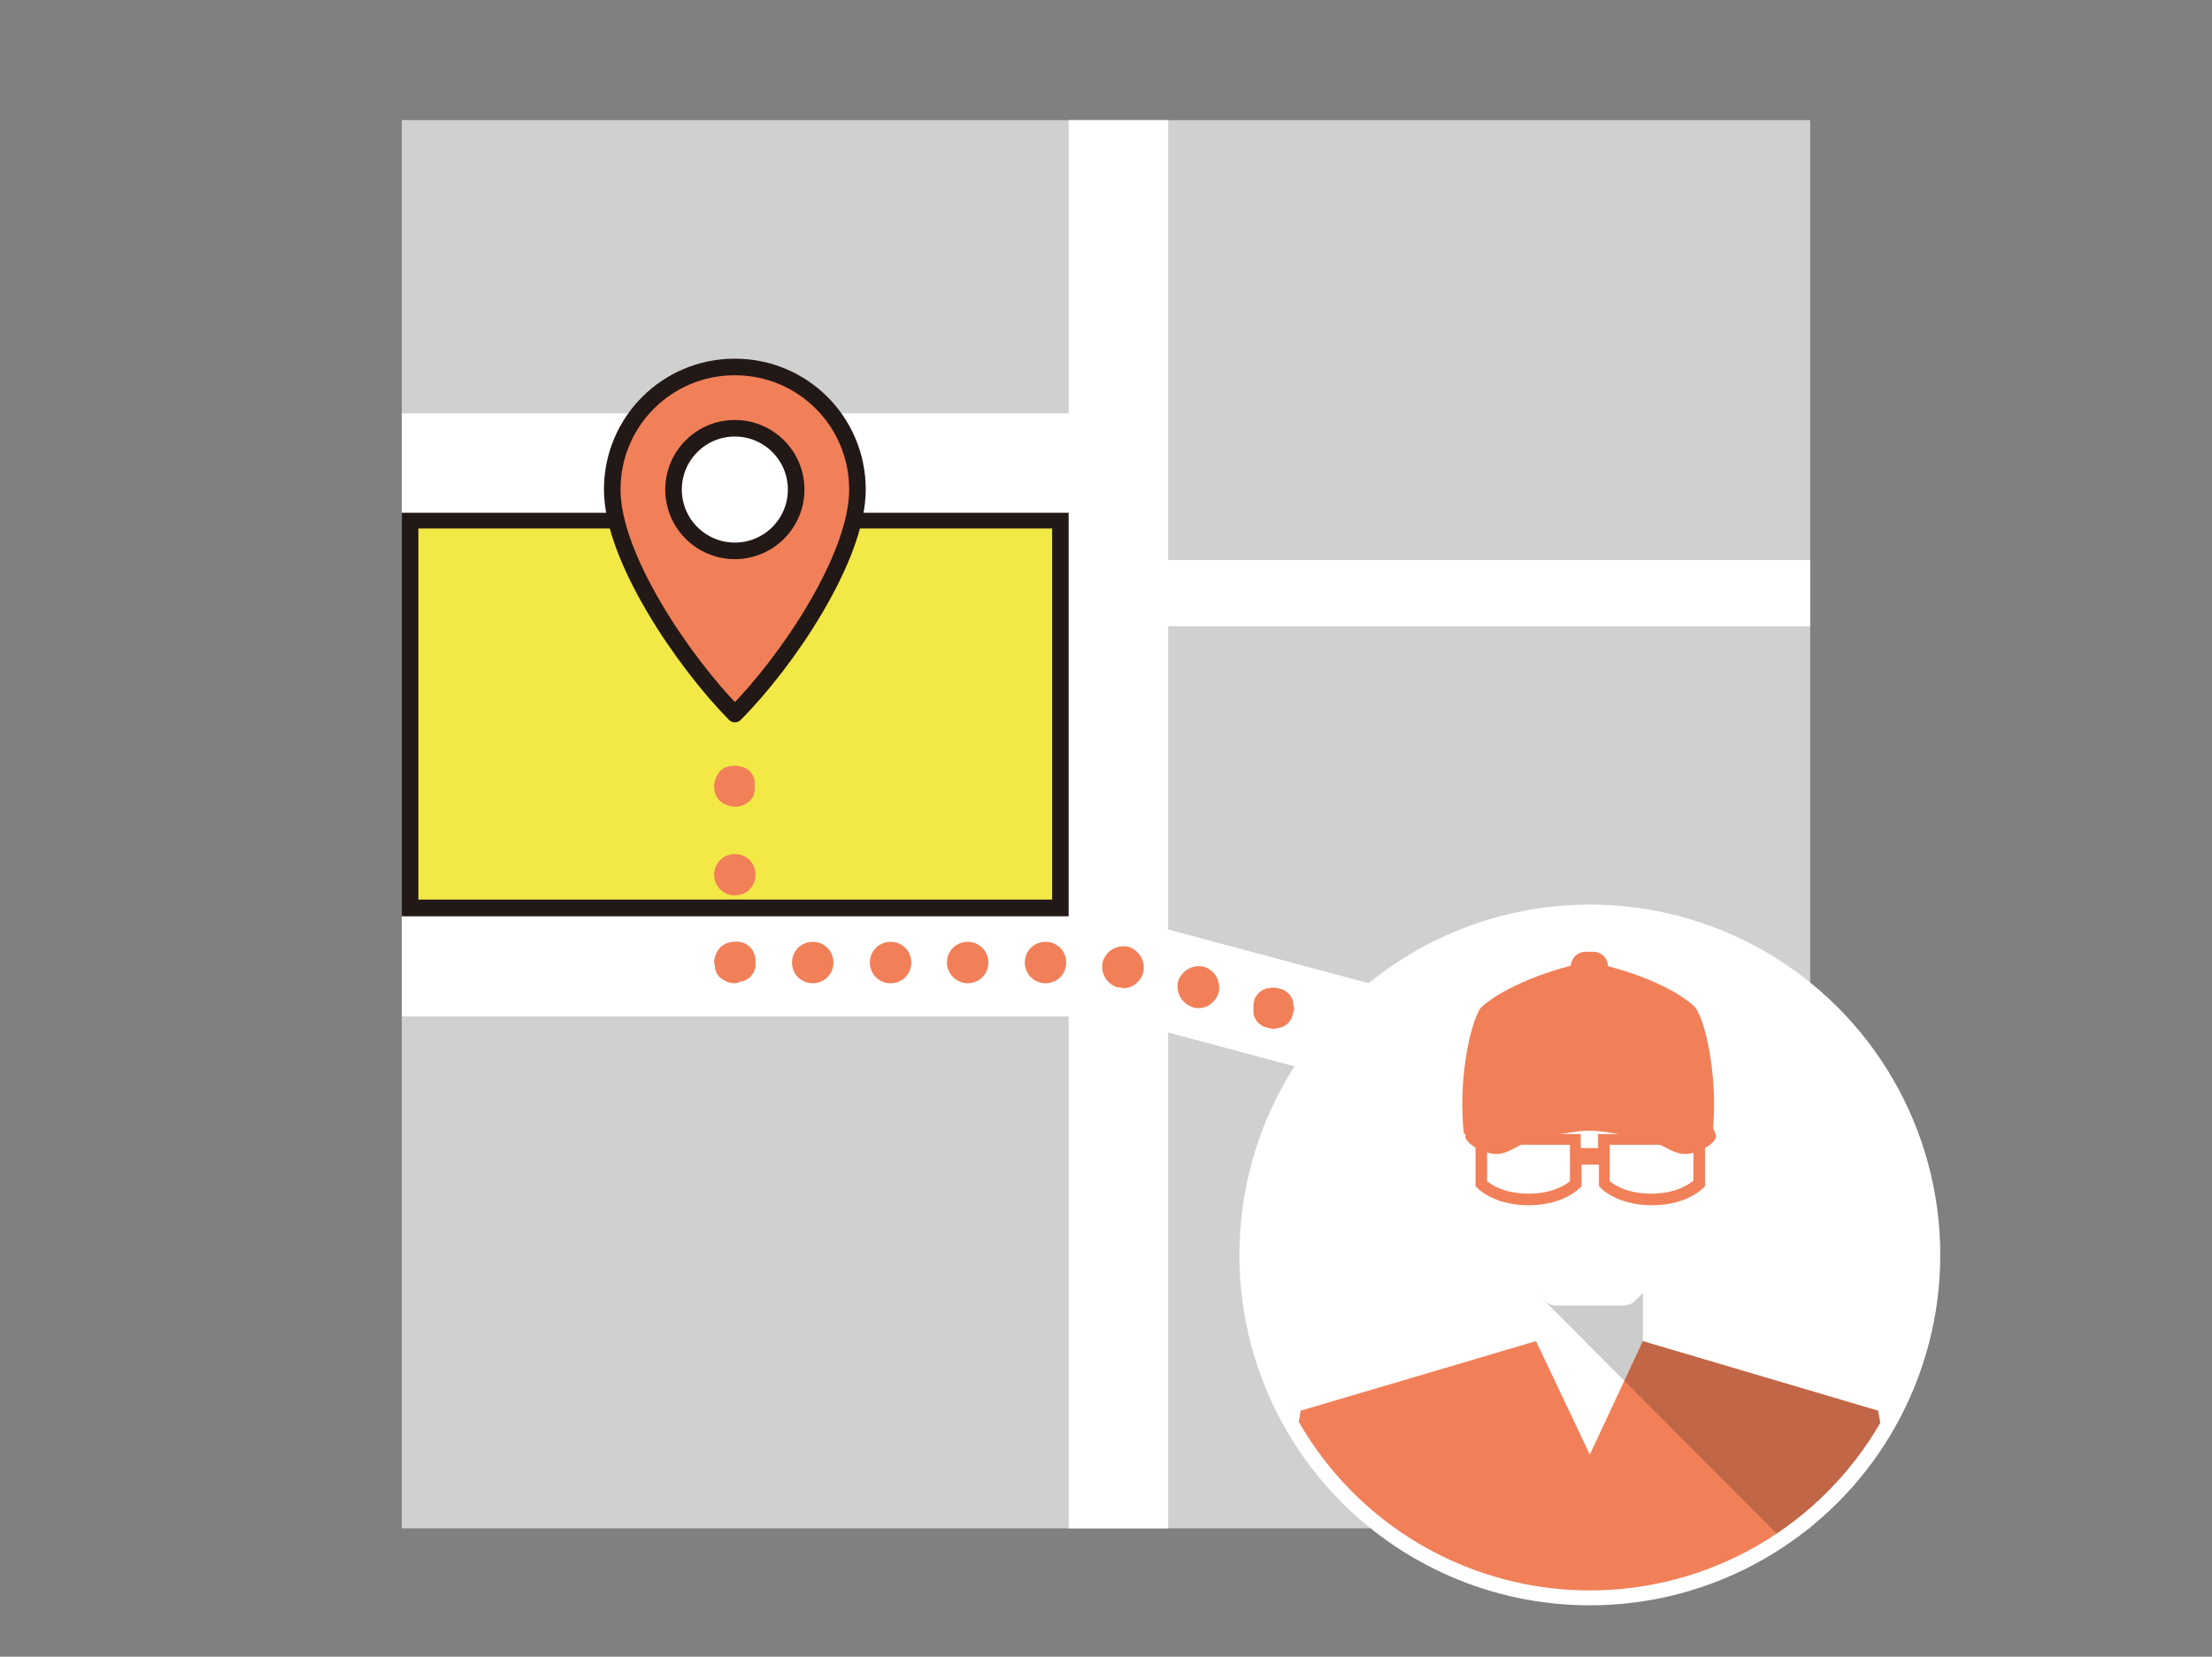 <?xml version="1.0" encoding="utf-8"?>
<!-- Generator: Adobe Illustrator 27.0.1, SVG Export Plug-In . SVG Version: 6.00 Build 0)  -->
<svg version="1.1" id="レイヤー_1" xmlns="http://www.w3.org/2000/svg" xmlns:xlink="http://www.w3.org/1999/xlink" x="0px"
	 y="0px" viewBox="0 0 267 200" style="enable-background:new 0 0 267 200;" xml:space="preserve">
<rect x="0" y="0" width="267" height="200" fill="#808080" stroke="none"/>
<style type="text/css">
	.st0{fill:none;}
	.st1{fill:#D0D0D0;}
	.st2{fill:#F2E947;}
	.st3{fill:#221815;}
	.st4{fill:#FFFFFF;}
	.st5{fill:#F18059;stroke:#221815;stroke-width:2;stroke-linejoin:round;stroke-miterlimit:10;}
	.st6{fill:#FFFFFF;stroke:#221815;stroke-width:2;stroke-miterlimit:10;}
	.st7{fill:#F18059;}
	.st8{clip-path:url(#SVGID_00000017480820975641478370000016902077184463040676_);fill:#FFFFFF;}
	.st9{clip-path:url(#SVGID_00000015323517819270942840000012016476966069726852_);fill:#F18059;}
	.st10{opacity:0.2;clip-path:url(#SVGID_00000127026488658263422060000013956579603272332179_);enable-background:new    ;}
	.st11{clip-path:url(#SVGID_00000137119029954243274200000013136224167124992166_);}
	.st12{fill:none;stroke:#FFFFFF;stroke-width:1.8;stroke-miterlimit:10;}
</style>
<path class="st0" d="M0,0h267v200H0V0z"/>
<path class="st1" d="M48.5,14.5h170v170h-170V14.5z"/>
<path class="st2" d="M49.5,62.8H128v46.8H49.5V62.8z"/>
<path class="st3" d="M127,63.8v44.8H50.5V63.8H127 M129,61.8H48.5v48.8H129V61.8z"/>
<path class="st4" d="M129,14.5h12v170h-12V14.5z"/>
<path class="st4" d="M48.5,49.9H133v12H48.5V49.9z M133.5,67.6h85v8h-85V67.6z M48.5,110.7H133v12H48.5V110.7z"/>
<path class="st4" d="M131.9,122.2l3.1-11.6l94.7,25.4l-3.1,11.6L131.9,122.2z"/>
<g>
	<path class="st5" d="M88.7,86.2c6.3-6.3,14.8-18.9,14.8-27.1s-6.6-14.8-14.8-14.8s-14.8,6.6-14.8,14.8S82.5,79.9,88.7,86.2z"/>
	<circle class="st6" cx="88.7" cy="59.1" r="7.4"/>
</g>
<path class="st7" d="M153.7,124.2c-0.2,0-0.3,0-0.5-0.1c-0.2,0-0.3-0.1-0.5-0.1c-0.2-0.1-0.3-0.1-0.4-0.2c-0.1-0.1-0.3-0.2-0.4-0.3
	c-0.1-0.1-0.2-0.2-0.3-0.4s-0.2-0.3-0.2-0.4c-0.1-0.2-0.1-0.3-0.1-0.5v-1c0-0.2,0.1-0.3,0.1-0.5c0.1-0.2,0.1-0.3,0.2-0.4
	c0.1-0.1,0.2-0.3,0.3-0.4c0.1-0.1,0.2-0.2,0.4-0.3c0.1-0.1,0.3-0.2,0.4-0.2c0.1-0.1,0.3-0.1,0.5-0.1c0.3-0.1,0.7-0.1,1,0
	c0.2,0,0.3,0.1,0.5,0.1c0.1,0.1,0.3,0.1,0.4,0.2c0.1,0.1,0.3,0.2,0.4,0.3c0.1,0.1,0.2,0.2,0.3,0.4c0.1,0.1,0.2,0.3,0.2,0.4
	c0.1,0.2,0.1,0.3,0.1,0.5s0.1,0.3,0.1,0.5s0,0.3-0.1,0.5c0,0.2-0.1,0.3-0.1,0.5c-0.1,0.1-0.1,0.3-0.2,0.4c-0.1,0.1-0.2,0.3-0.3,0.4
	s-0.2,0.2-0.4,0.3c-0.1,0.1-0.3,0.2-0.4,0.2c-0.2,0.1-0.3,0.1-0.5,0.1C154,124.2,153.9,124.2,153.7,124.2z M144,121.6
	c-1.3-0.4-2.1-1.7-1.8-3.1c0.4-1.3,1.7-2.1,3.1-1.8c1.3,0.4,2.1,1.7,1.8,3.1c-0.3,1.1-1.3,1.9-2.4,1.9
	C144.4,121.7,144.2,121.7,144,121.6z M134.9,119.2c-1.3-0.4-2.1-1.7-1.8-3.1c0.4-1.3,1.7-2.1,3.1-1.8c1.3,0.4,2.1,1.7,1.8,3.1
	c-0.3,1.1-1.3,1.9-2.4,1.9C135.3,119.2,135.1,119.2,134.9,119.2z M123.7,116.2c0-1.4,1.1-2.5,2.5-2.5s2.5,1.1,2.5,2.5
	s-1.1,2.5-2.5,2.5S123.7,117.6,123.7,116.2z M114.3,116.2c0-1.4,1.1-2.5,2.5-2.5s2.5,1.1,2.5,2.5s-1.1,2.5-2.5,2.5
	C115.5,118.7,114.3,117.6,114.3,116.2z M105,116.2c0-1.4,1.1-2.5,2.5-2.5s2.5,1.1,2.5,2.5s-1.1,2.5-2.5,2.5S105,117.6,105,116.2z
	 M95.6,116.2c0-1.4,1.1-2.5,2.5-2.5s2.5,1.1,2.5,2.5s-1.1,2.5-2.5,2.5S95.6,117.6,95.6,116.2z M88.7,118.7c-0.7,0-1.3-0.3-1.8-0.7
	c-0.1-0.1-0.2-0.2-0.3-0.4c-0.1-0.1-0.2-0.3-0.2-0.4c-0.1-0.2-0.1-0.3-0.1-0.5s-0.1-0.3-0.1-0.5c0-0.7,0.3-1.3,0.7-1.8
	c0.6-0.6,1.5-0.8,2.3-0.7c0.2,0,0.3,0.1,0.5,0.1c0.2,0.1,0.3,0.1,0.4,0.2c0.1,0.1,0.3,0.2,0.4,0.3c0.5,0.5,0.7,1.1,0.7,1.8v0.5
	c0,0.2-0.1,0.3-0.1,0.5c-0.1,0.1-0.1,0.3-0.2,0.4s-0.2,0.3-0.3,0.4s-0.2,0.2-0.4,0.3c-0.1,0.1-0.3,0.2-0.4,0.2
	c-0.2,0.1-0.3,0.1-0.5,0.1C89,118.7,88.9,118.7,88.7,118.7z M86.2,105.6c0-1.4,1.1-2.5,2.5-2.5s2.5,1.1,2.5,2.5s-1.1,2.5-2.5,2.5
	S86.2,107,86.2,105.6z M88.7,97.4c-0.2,0-0.3,0-0.5-0.1c-0.2,0-0.3-0.1-0.5-0.1c-0.1-0.1-0.3-0.1-0.4-0.2c-0.1-0.1-0.3-0.2-0.4-0.3
	c-0.5-0.5-0.7-1.1-0.7-1.8s0.3-1.3,0.7-1.8c0.1-0.1,0.2-0.2,0.4-0.3c0.1-0.1,0.3-0.2,0.4-0.2c0.2-0.1,0.3-0.1,0.5-0.1
	c0.3-0.1,0.7-0.1,1,0c0.2,0,0.3,0.1,0.5,0.1c0.2,0.1,0.3,0.1,0.4,0.2c0.1,0.1,0.3,0.2,0.4,0.3c0.1,0.1,0.2,0.2,0.3,0.4
	c0.1,0.1,0.2,0.3,0.2,0.4s0.1,0.3,0.1,0.5v1c0,0.2-0.1,0.3-0.1,0.5s-0.1,0.3-0.2,0.4s-0.2,0.3-0.3,0.4C90,97.1,89.4,97.4,88.7,97.4z
	"/>
<circle class="st4" cx="191.9" cy="151.5" r="41.4"/>
<g>
	<defs>
		<circle id="SVGID_1_" cx="191.9" cy="151.5" r="41.4"/>
	</defs>
	<clipPath id="SVGID_00000049900306510923036070000015993455782758474881_">
		<use xlink:href="#SVGID_1_"  style="overflow:visible;"/>
	</clipPath>
	<path style="clip-path:url(#SVGID_00000049900306510923036070000015993455782758474881_);fill:#FFFFFF;" d="M185.4,155.3v8.1h0.7
		l5.8,12.2l5.7-12.2h0.7v-8.1H185.4z"/>
</g>
<g>
	<defs>
		<circle id="SVGID_00000134215530840606975690000009432953959258951848_" cx="191.9" cy="151.5" r="41.4"/>
	</defs>
	<clipPath id="SVGID_00000103258215021296873840000008509218799643188375_">
		<use xlink:href="#SVGID_00000134215530840606975690000009432953959258951848_"  style="overflow:visible;"/>
	</clipPath>
	<path style="clip-path:url(#SVGID_00000103258215021296873840000008509218799643188375_);fill:#F18059;" d="M226.7,170.3l-28.4-8.4
		l-6.4,13.7l-6.5-13.7l-28.4,8.4l-4,22.6h77.7L226.7,170.3z"/>
</g>
<g>
	<defs>
		<circle id="SVGID_00000058549267224996134700000014485617037225708931_" cx="191.9" cy="151.5" r="41.4"/>
	</defs>
	<clipPath id="SVGID_00000020358631615334985370000006924034036188807054_">
		<use xlink:href="#SVGID_00000058549267224996134700000014485617037225708931_"  style="overflow:visible;"/>
	</clipPath>
	
		<path style="opacity:0.2;clip-path:url(#SVGID_00000020358631615334985370000006924034036188807054_);enable-background:new    ;" d="
		M226.7,170.3l-28.4-8.4v-8.5l-4.7-0.1h-8.1v2.8l36.7,36.8h8.5L226.7,170.3z"/>
</g>
<g>
	<defs>
		<circle id="SVGID_00000092418544112116811130000006813574263592842905_" cx="191.9" cy="151.5" r="41.4"/>
	</defs>
	<clipPath id="SVGID_00000075145715016457822900000002526040734296534961_">
		<use xlink:href="#SVGID_00000092418544112116811130000006813574263592842905_"  style="overflow:visible;"/>
	</clipPath>
	<g style="clip-path:url(#SVGID_00000075145715016457822900000002526040734296534961_);">
		
			<ellipse transform="matrix(0.98 -0.198 0.198 0.98 -24.476 38.004)" class="st4" cx="177.5" cy="141.2" rx="2.1" ry="4.7"/>
		
			<ellipse transform="matrix(0.198 -0.98 0.98 0.198 26.905 315.315)" class="st4" cx="206.2" cy="141.2" rx="4.7" ry="2.1"/>
		<path class="st4" d="M191.9,118.5c8.6,0,12.8,5.6,12.8,15.2v13.5c0,1.6-0.6,3.1-1.7,4.2l-5.6,5.6c-0.4,0.4-0.9,0.6-1.4,0.6h-8.2
			c-0.5,0-1-0.2-1.4-0.6l-5.6-5.6c-1.1-1.1-1.7-2.6-1.7-4.2v-13.5C179,124,183.2,118.5,191.9,118.5L191.9,118.5z"/>
		<path class="st7" d="M192.9,136.9v1.7h-2.1v-1.7h-12.7v6.3c0,0,1.9,2.3,6.4,2.3s6.4-2.3,6.4-2.3v-2.6h2.1v2.6c0,0,1.9,2.3,6.4,2.3
			s6.4-2.3,6.4-2.3v-6.3H192.9L192.9,136.9z M189.5,142.6c-0.6,0.5-2.2,1.5-5,1.5s-4.4-1-5-1.5v-4.4h10V142.6z M204.3,142.6
			c-0.6,0.5-2.2,1.5-5,1.5s-4.4-1-5-1.5v-4.4h10.1v4.4H204.3z M192.3,119.4h-0.9c-1,0-1.8-0.8-1.8-1.8v-0.9c0-1,0.8-1.8,1.8-1.8h0.9
			c1,0,1.8,0.8,1.8,1.8v0.9C194.2,118.6,193.3,119.4,192.3,119.4z"/>
		<path class="st7" d="M191.8,135.7l-15.1,1.2c-0.7-6.1,0.6-13,2-15.2c1.9-1.9,7-4.4,13-5.6c6.1,1.2,11.1,3.6,13,5.6
			c1.4,2.2,2.7,9.1,2,15.2L191.8,135.7"/>
		<path class="st7" d="M191.9,136.5c-2.4,0-7.2,1.1-8.7,1.9c-1.6,0.9-2.5,1.2-4.1,0.6c-1.6-0.6-2.4-1.5-2.2-2
			c1.6-5.4,9.8-8.5,15.1-8.5s13.4,3.1,15.1,8.5c0.2,0.5-0.6,1.4-2.2,2c-1.6,0.6-2.5,0.3-4.1-0.6C199,137.6,194.2,136.5,191.9,136.5
			L191.9,136.5z"/>
	</g>
</g>
<circle class="st12" cx="191.9" cy="151.5" r="41.4"/>
</svg>
